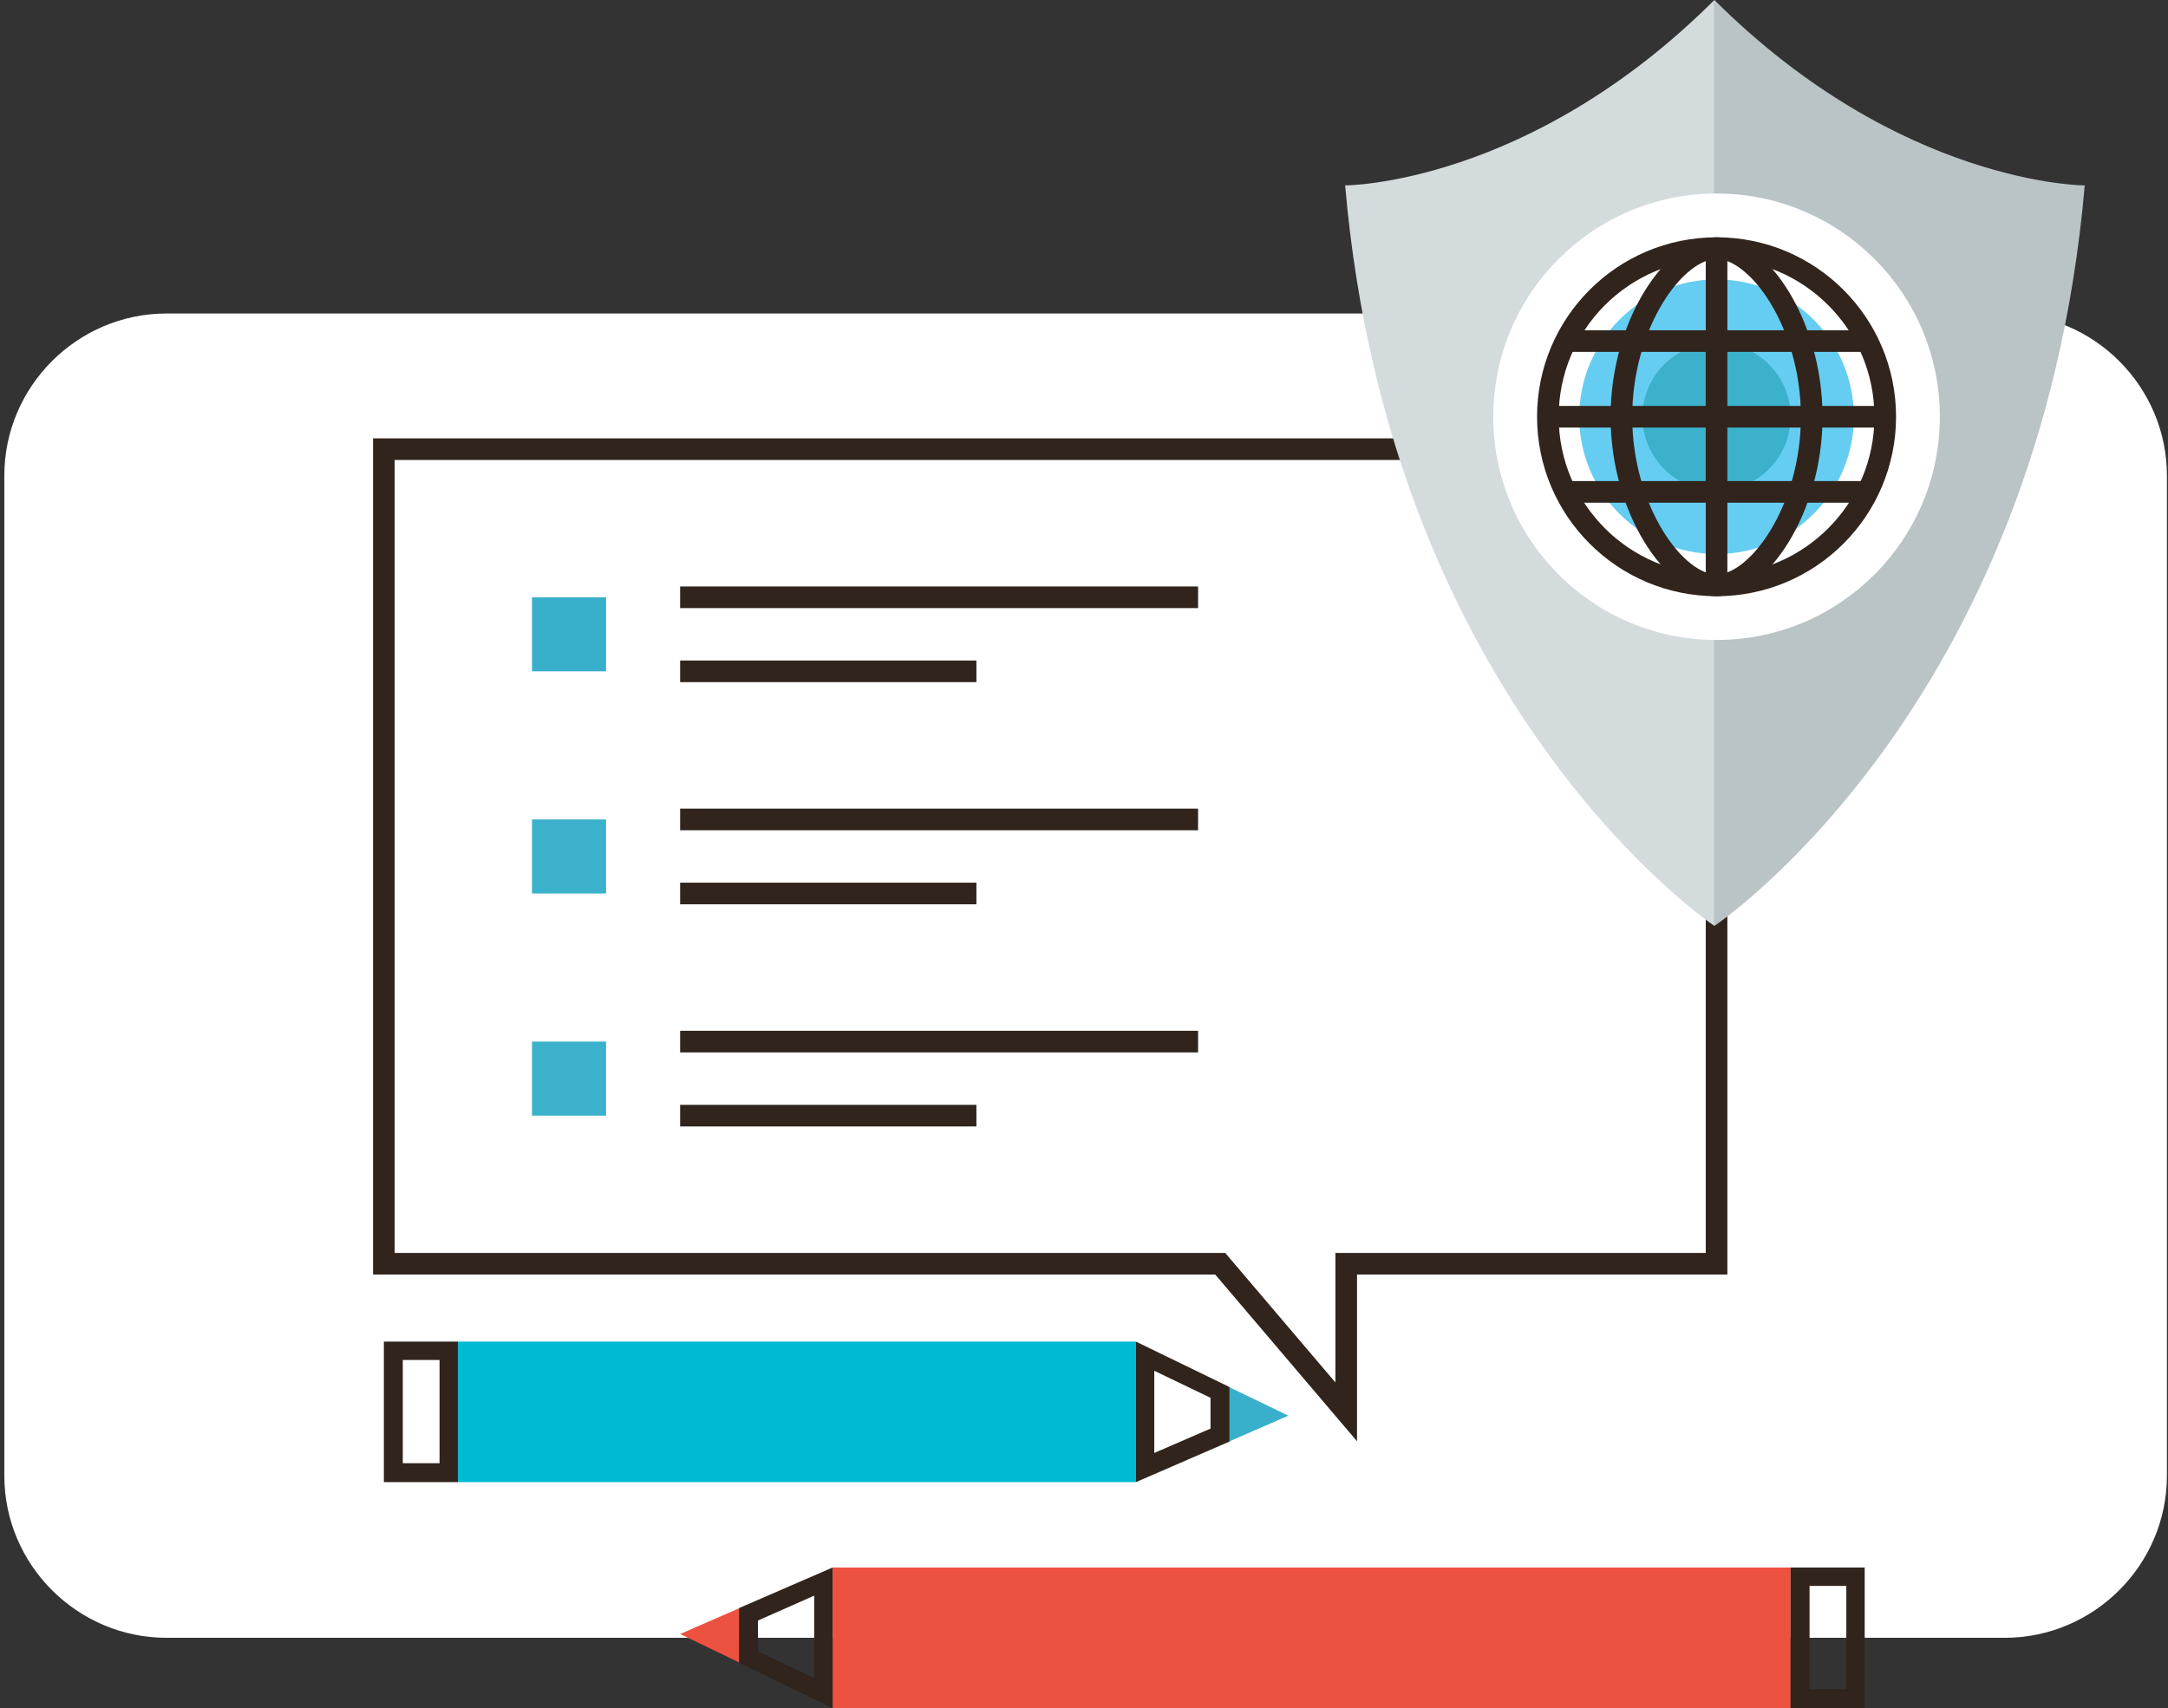 <?xml version="1.0" encoding="UTF-8" standalone="no"?>
<svg width="401px" height="316px" viewBox="0 0 401 316" version="1.1" xmlns="http://www.w3.org/2000/svg" xmlns:xlink="http://www.w3.org/1999/xlink" xmlns:sketch="http://www.bohemiancoding.com/sketch/ns">
    <rect x="0" y="0" width="401" height="316" fill="#333333" stroke="none"/>
    <!-- Generator: Sketch 3.4.4 (17249) - http://www.bohemiancoding.com/sketch -->
    <title>Slice 1</title>
    <desc>Created with Sketch.</desc>
    <defs></defs>
    <g id="Page-1" stroke="none" stroke-width="1" fill="none" fill-rule="evenodd" sketch:type="MSPage">
        <g id="secure" sketch:type="MSLayerGroup">
            <path d="M370.8,303 L30.8,303 C14.3,303 0.8,289.5 0.8,273 L0.8,88 C0.8,71.5 14.3,58 30.8,58 L370.8,58 C387.3,58 400.8,71.5 400.8,88 L400.8,273 C400.8,289.5 387.3,303 370.8,303 L370.8,303 Z" id="Shape" fill="#FFFFFF" sketch:type="MSShapeGroup"></path>
            <g id="Group" transform="translate(71, 0)" sketch:type="MSShapeGroup">
                <rect id="Rectangle-path" fill="#ED513F" x="83" y="290" width="177.2" height="26"></rect>
                <path d="M54.8,302.3 L65.8,307.6 L65.8,297.5 L54.8,302.3 Z" id="Shape" fill="#ED513F"></path>
                <path d="M246.5,83.1 L0,83.1 L0,233.8 L154.7,233.8 L178,261.2 L178,233.8 L246.5,233.8 L246.5,83.1 Z" id="Shape" stroke="#30241C" stroke-width="4"></path>
                <rect id="Rectangle-path" fill="#38B0CB" x="27.4" y="110.5" width="13.7" height="13.7"></rect>
                <path d="M54.8,110.5 L150.6,110.5" id="Shape" stroke="#30241C" stroke-width="4"></path>
                <path d="M54.8,124.2 L109.6,124.2" id="Shape" stroke="#30241C" stroke-width="4"></path>
                <rect id="Rectangle-path" fill="#3BB1CB" x="27.4" y="151.6" width="13.7" height="13.7"></rect>
                <path d="M54.8,151.6 L150.6,151.6" id="Shape" stroke="#30241C" stroke-width="4"></path>
                <path d="M54.8,165.3 L109.6,165.3" id="Shape" stroke="#30241C" stroke-width="4"></path>
                <rect id="Rectangle-path" fill="#3BB1CB" x="27.4" y="192.7" width="13.7" height="13.7"></rect>
                <path d="M54.8,192.7 L150.6,192.7" id="Shape" stroke="#30241C" stroke-width="4"></path>
                <path d="M54.8,206.4 L109.6,206.4" id="Shape" stroke="#30241C" stroke-width="4"></path>
                <path d="M79.6,295.2 L79.6,310.5 L69.2,305.5 L69.2,299.8 L79.6,295.2 L79.6,295.2 Z M83,290 L65.7,297.5 L65.7,307.6 L83,316 L83,290 L83,290 L83,290 Z" id="Shape" fill="#30241C"></path>
                <path d="M270.5,293.4 L270.5,312.5 L263.7,312.5 L263.7,293.4 L270.5,293.4 L270.5,293.4 Z M273.9,290 L260.2,290 L260.2,316 L273.9,316 L273.9,290 L273.9,290 L273.9,290 Z" id="Shape" fill="#30241C"></path>
                <rect id="Rectangle-path" fill="#00B9D3" x="13.7" y="248.2" width="125.4" height="26"></rect>
                <path d="M167.3,261.9 L156.3,256.6 L156.3,266.7 L167.3,261.9 Z" id="Shape" fill="#38B0CB"></path>
                <path d="M142.5,253.6 L152.9,258.6 L152.9,264.3 L142.5,268.8 L142.5,253.6 L142.5,253.6 Z M139.1,248.2 L139.1,274.2 L156.4,266.7 L156.4,256.6 L139.1,248.2 L139.1,248.2 L139.1,248.2 Z" id="Shape" fill="#30241C"></path>
                <path d="M10.3,251.6 L10.3,270.7 L3.5,270.7 L3.5,251.6 L10.3,251.6 L10.3,251.6 Z M13.7,248.2 L0,248.2 L0,274.2 L13.7,274.2 L13.7,248.2 L13.7,248.2 L13.7,248.2 Z" id="Shape" fill="#30241C"></path>
                <g transform="translate(177, 0)">
                    <path d="M69.1,171.3 C69.1,171.3 9.2,131.2 0.8,34.3 C0.8,34.3 34.7,34.3 69.1,-2.84217094e-14 L69.1,171.3 L69.1,171.3 Z" id="Shape" fill="#D4DBDD"></path>
                    <path d="M69.1,171.3 C69.1,171.3 129.2,131.2 137.6,34.3 C137.6,34.3 103.5,34.3 69.1,-2.84217094e-14 L69.1,171.3 L69.1,171.3 Z" id="Shape" fill="#BAC3C6"></path>
                    <circle id="Oval" fill="#FFFFFF" cx="69.5" cy="77.1" r="41.3"></circle>
                    <circle id="Oval" fill="#65CDF1" cx="69.5" cy="77.1" r="25.4"></circle>
                    <circle id="Oval" fill="#3BB1CB" cx="69.5" cy="77.1" r="13.7"></circle>
                    <g transform="translate(38, 45)" stroke="#30241C" stroke-width="4">
                        <circle id="Oval" cx="31.5" cy="32.1" r="31.2"></circle>
                        <path d="M31.5,0.9 L31.5,63.3" id="Shape"></path>
                        <path d="M31.5,0.9 C23.8,0.9 13.9,14.9 13.9,32.1 C13.9,49.3 23.8,63.3 31.5,63.3 C39.2,63.3 49.1,49.3 49.1,32.1 C49.1,14.9 39.2,0.9 31.5,0.9" id="Shape"></path>
                        <path d="M3.6,18.1 L59.4,18.1" id="Shape"></path>
                        <path d="M3.6,46 L59.4,46" id="Shape"></path>
                        <path d="M0.3,32.1 L62.7,32.1" id="Shape"></path>
                    </g>
                </g>
            </g>
        </g>
    </g>
</svg>